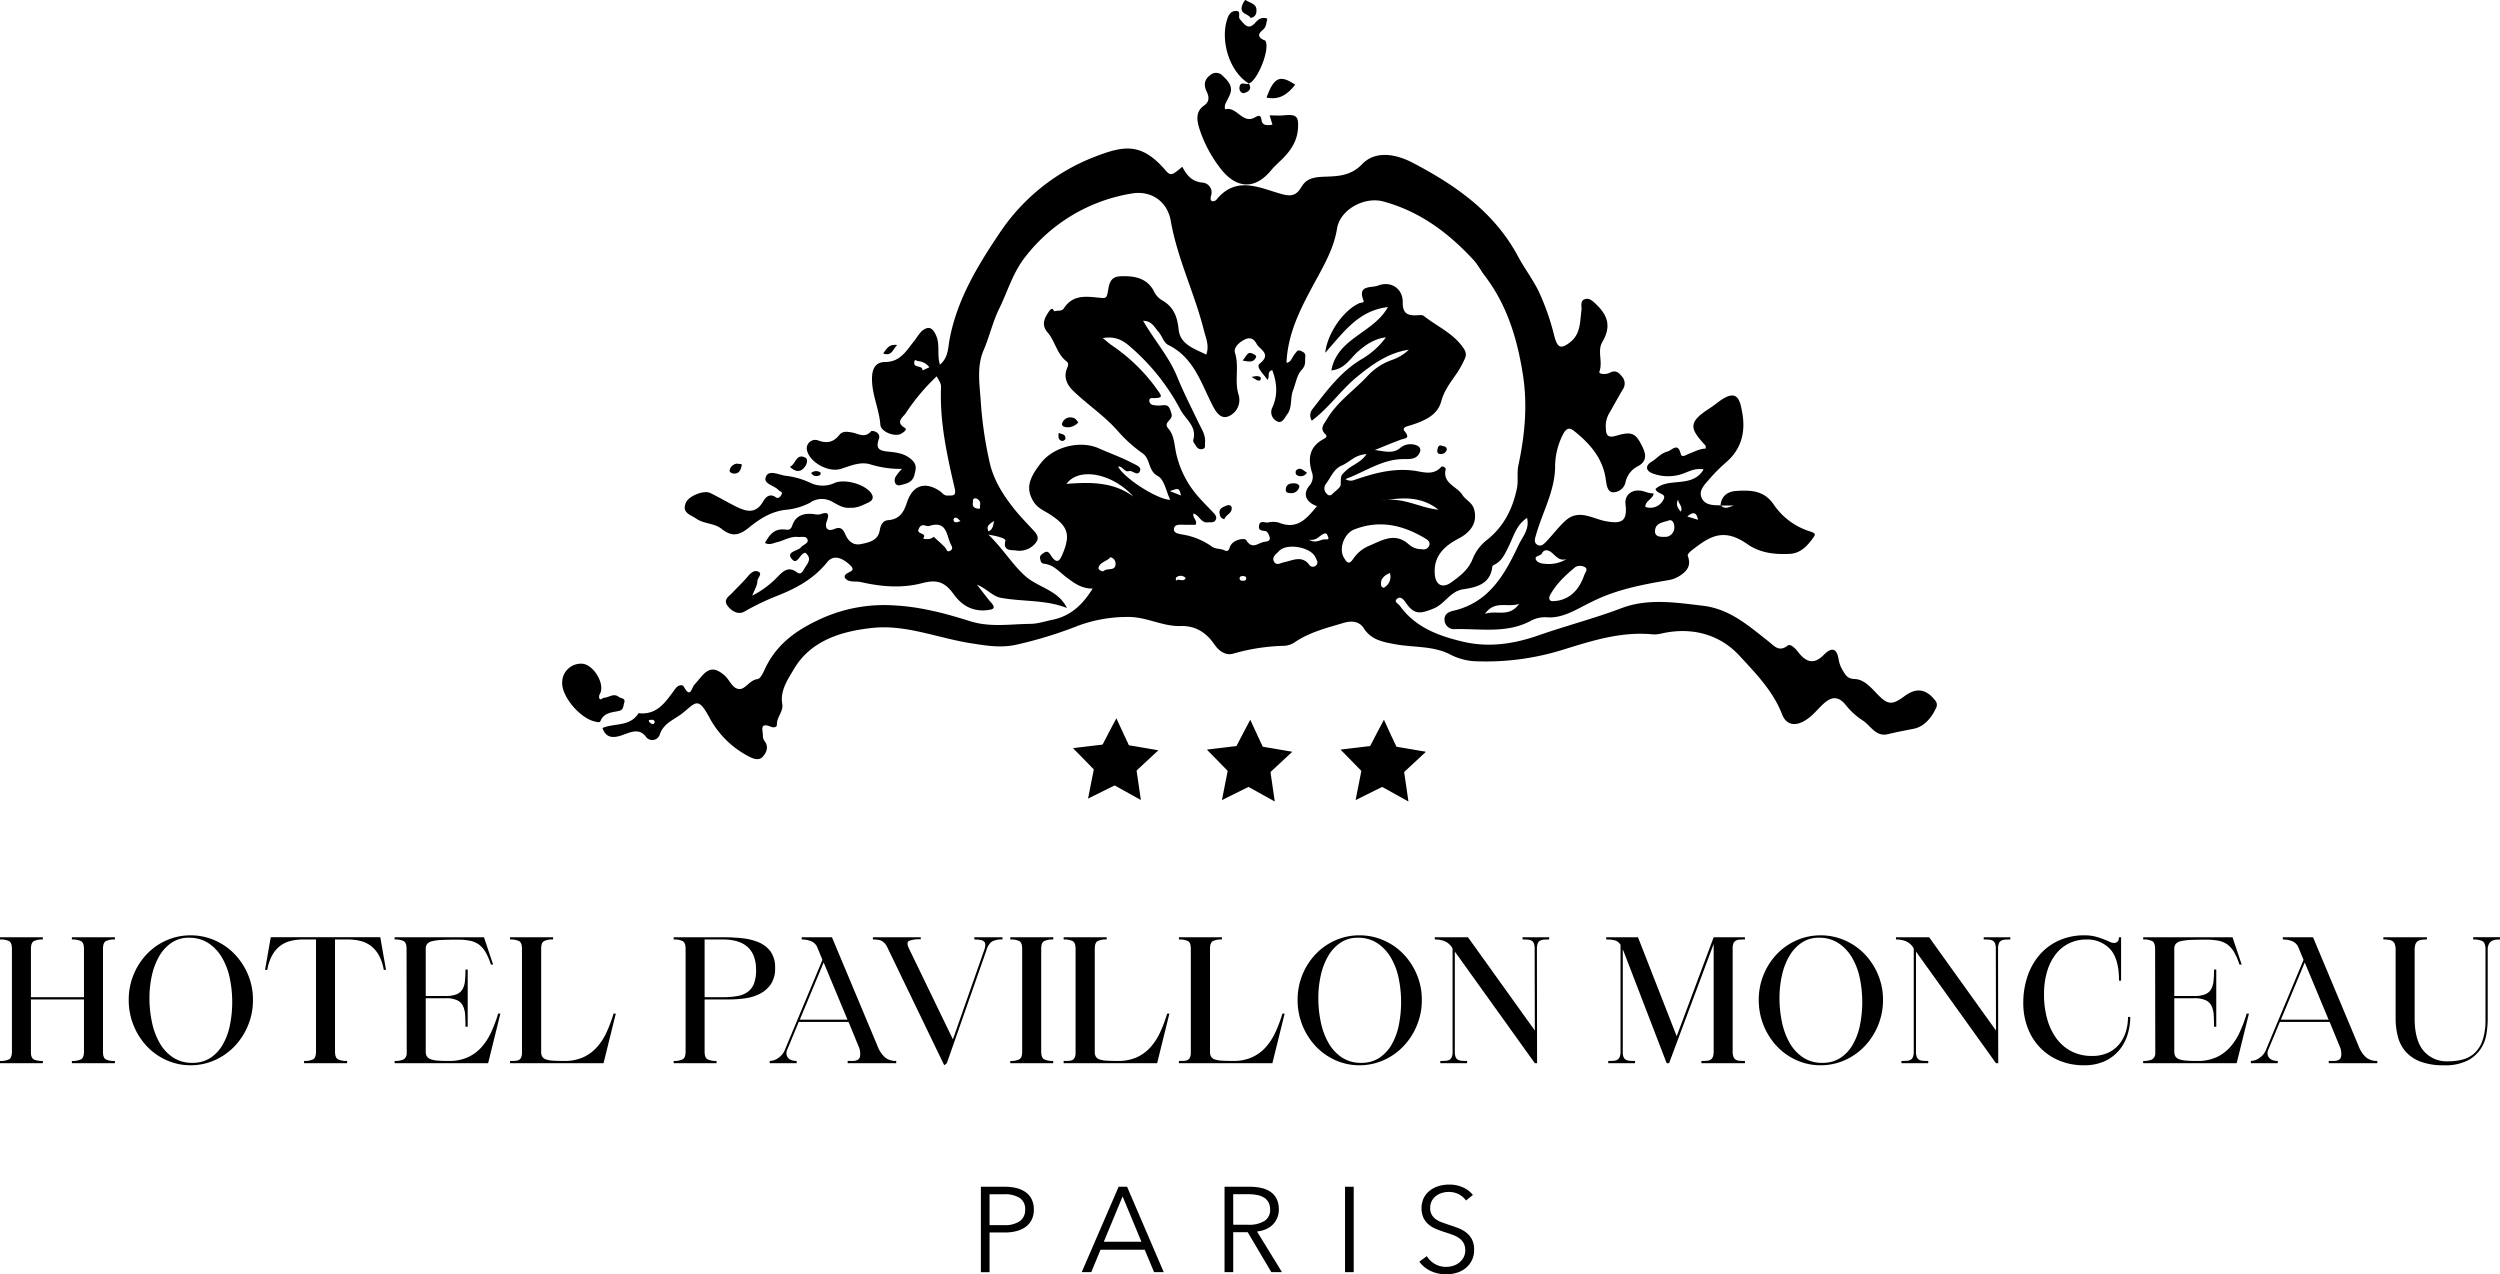 <svg xmlns="http://www.w3.org/2000/svg" viewBox="0 0 766.85 390.889"><g data-name="Calque 2"><g data-name="Layer 1"><path d="M593.511,214.747c-2.706-3.4-5.651-3.917-9.272-1.246-3.848,2.838-5.137,2.806-8.42-.621-1.992-2.078-4.095-4.506-6.892-4.593-2.219-.07-2.788-1.176-3.565-2.463a9.47,9.47,0,0,1-1.345-3.357c-.548-3.658-2.119-4.109-4.615-1.571-3.136,3.188-5.575,2.091-7.905-.978-.8-1.05-2.34-2.567-3.18-1.886-2.658,2.152-4.3-.088-5.73-1.2-6.154-4.81-11.893-10.04-20.249-11.03-8.377-.991-16.838-2.323-24.879.716-8.449,3.194-17.169,5.447-25.664,8.412-7.611,2.655-15.3,3.751-23.163,1.871-7.432-1.777-14.528-4.394-19.244-10.986-.461-.646-2.092-1.28-.693-2.257.926-.646,1.777.232,2.4,1.138,2.632,3.841,4.331,3.732,8.713,1.926,3.48-1.435,4.982-5.286,9.126-5.892,3.923-.574,8.283-1.6,8.824-6.952.032-.319.726-.594,1.138-.848,1.978-1.215,2.8-3.206,3.8-5.175,1.563-3.08,2.357-6.726,5.711-8.886.849,3.49-1.408,5.776-2.616,8.352-4.259,9.076-9.073,17.618-20.042,20.132-1.323.3-2.863.979-2.647,3.031a2.927,2.927,0,0,0,3.122,2.6c7.8-.212,15.8,1.426,23.237-2.5a9.133,9.133,0,0,1,4.97-1.141c4.371.344,8.034-1.788,11.71-3.681,1.625-.837,3.234-1.64,4.924-2.361,6.458-2.758,13.248-4.061,20.112-5.247a9.7,9.7,0,0,0,5.841-2.858c1.369-1.532,1.291-3.011.677-4.763-.116-.331.546-1.084,1.006-1.441,5.4-4.2,9.681-7.415,17.3-2.078,3.892,2.726,8.414,3.213,12.993,2.978,3.386-.173,5.475-2.539,7.29-5.082.712-1,.442-1.3-.915-1.749A21.048,21.048,0,0,1,544.233,155c-3.04-4.643-7.166-4.667-11.595-4.412-2.591.15-4.618,1.459-4.876,4.416-2.22-.016-4.748-.016-5.77-2.207-1.078-2.314.9-4.17,2.31-5.81a52.594,52.594,0,0,1,5.287-5.29c4.57-3.978,5.817-9.138,4.889-14.739-.8-4.849-1.745-8.012-7.726-3.4-.87.671-1.763,1.319-2.685,1.917-6.64,4.3-5.4,6.268-.931,11.2.126.139.044.465.073.932-1.861,0-3.423.965-5.115,1.558-.687.241-2.2,1.387-2.527.1-.943-3.726-2.624-1.148-4.139-.748-2,.527-3.234,2.169-4.908,3.174-1.844,1.107-1.771,2.73.41,3.527a13.514,13.514,0,0,0,8.315.384c2.308-.613,4.424-2.192,7.325-1.609-3.484,5.881-10.7,2.295-14.741,5.978.3,1.662,3.5,1.25,2.448,3.228a4.487,4.487,0,0,1-5.6,2.282c.057-2.015,2.379-2.361,2.552-4.149-1.289.1-2.4-.508-3.583-.75-3.11-.635-5.364,1.276-5.038,4.075.594,5.1-.958,6.2-6.18,5.191-4-.769-8.18-3.787-12.182-.178-2.092,1.886-3.807,4.181-5.747,6.241-.806.854-1.781,1.987-3.049,1.119-1.045-.715-.585-1.916-.267-3.035,1.946-6.863,5.665-13.23,5.831-20.589a21.8,21.8,0,0,1,2.444-10.216c1.069-1.969,1.977-2.121,3.513-.889,4.86,3.9,8.769,8.427,9.607,14.893.211,1.635.544,3.727,2.153,3.816a3.91,3.91,0,0,0,3.913-3.259A7.156,7.156,0,0,1,502.432,143c2.41-1.3,2.676-3.138,1.531-5.581-2.1-4.475-3.216-5.242-8.149-3.774-2.535.755-3.192-.026-3.234-2.311a7.791,7.791,0,0,1,.854-4.271c1.479-2.529,2.851-5.121,4.362-7.63a3.181,3.181,0,0,0-.317-3.988c-.984-1.227-1.97-2.066-3.784-1.062-.9.5-3.439.517-3.087-.442,1.113-3.034-.744-6.25.894-9.044,2.847-4.857,1.619-8.244-2.018-11.671-.974-.918-2.094-2-3.471-1.41-1.4.6-.768,2.174-.924,3.358-.459,3.473-.227,7.213-3.386,9.732-2.863,2.283-3.935,1.836-4.882-1.631a75.122,75.122,0,0,0-4.893-14.022c-1.851-3.687-4.372-7.034-6.326-10.676-7.235-13.488-19.069-21.743-32.21-28.62-5.4-2.828-11.582-3.792-15.6.421C413.843,54.513,409,54,405.1,54.264c-3.208.218-4.726,1.126-5.908,3.1-1.584,2.65-3.145,2.964-6.07,2.157-6.769-1.867-13.912-5.763-20,1.739-.451.554-2.33,1.087-1.626-1.281a3.026,3.026,0,0,0-2.682-3.971c-3.264-.316-4.851-2.311-6.162-4.861-3.141,2.724-3.64,2.844-5.125,1.117-7.328-8.518-12.624-7.727-21.8-4.14A61.712,61.712,0,0,0,306.48,71.692c-6.786,10.1-12.945,20.338-15.219,32.478-.485,2.594-.341,5.482-2.938,7.689-.953-3.08.028-5.943-1.067-8.67s-2.4-3.413-4.626-1.529a21.529,21.529,0,0,0-1.954,2.638c-2.518,2.939-4.258,6.72-9.166,6.748-2.349.013-3.861,1.308-4.014,4.493-.248,5.2,2.185,9.765,2.544,14.774.154,2.159,4.559,3.849,6.431,2.7.534-.328,2.012-1.234,1.085-1.765-3.049-1.749-.486-3.4.2-4.391a63.631,63.631,0,0,1,9.565-11.426c1.28,2.311,1.373,2.314,1.322,3.731-.375,10.4,1.834,20.472,4.175,30.486.621,2.656-.558,2.3-2.137,2.365-1.2.052-1.689-.933-2.489-1.45-4.617-2.985-8.309-1.678-10.045,3.71-.931,2.889-2.278,5.019-5.711,5.284-1.612.125-2.306,1.416-2.584,3.123-.509,3.128-3.275,3.715-5.78,4.214-2.165.432-3.69-.671-4.642-2.7-.652-1.387-1.179-2.9-3.514-1.927-2.2.918-3.03-.428-2.273-2.5.822-2.245.321-2.869-1.974-2.042a3.856,3.856,0,0,1-1.77.01c-3.121-.449-5.806.255-6.876,3.457-.483,1.443-1.291,1.349-2.195,1.241-3.317-.4-4.819,1.637-6.184,4.119,1.485.727,2.555.029,3.75-.252,2.131-.5,4.054-1.837,6.37-1.6,1.074.109,2.625-.414,2.961.873.3,1.128-1.376,1.491-1.97,2.245-1,1.265-4.656,1.342-2.969,3.524,1.847,2.387,2.516-1.73,4.24-1.778,2.416,1.945.344,3.572-.529,5.244-.392.753-1.025,1.527-2.077.725-2.574-1.965-4.263-.285-5.931,1.439a29.091,29.091,0,0,1-7.731,5.735c.73-1.928,1.558-3.164,1.556-4.4,0-1.066,1.672-2.239.332-2.934-1.228-.636-2.387.363-3.319,1.5-1.419,1.723-3.089,3.238-4.611,4.878-1.113,1.2-3.105,2.194-1.4,4.27,1.327,1.611,3.274,2.6,5.08,1.548a73.316,73.316,0,0,1,9.833-4.734c6.087-2.408,11.362-5.246,15.543-10.437,2.176-2.7,5.245-.768,7.109,1.073,2.3,2.277-2.441,1.772-1.7,3.817,1.158,1.519,3.256.881,4.96,1.271,6.166,1.414,12.469,1.949,18.683.321,4.476-1.172,6.926-.475,9.719,3.4,2.574,3.574,5.966,5.427,10.491,4.849,1.566-.2,2.521-.535,1.042-2.22-1.386-1.579-2.619-3.292-4.417-5.58,3.114,1.287,4.765,3.566,7.311,4.037,6.7,1.239,13.684.532,20.3,3.13-2.7-5.555-8.821-6.245-12.8-9.814-4.1-3.677-6.859-8.436-11.283-12.681,2.412.375,5.421,1.1,5.215,1.865-.891,3.307,2.041,2.8,3.044,2.961a6.374,6.374,0,0,0,6.392-2.5c1.076-1.487.073-2.665-.956-3.777-2.008-2.172-4.091-4.292-5.921-6.607-3.293-4.168-6.1-8.581-7.353-13.9a121.391,121.391,0,0,1-2.784-19.179c-.366-5.119-1.232-10.5.882-15.423,1.814-4.227,2.791-8.71,4.845-12.888,2.634-5.36,4.111-10.982,8.123-15.992a51.78,51.78,0,0,1,32.311-19.177c6-1.107,11.072,2.3,12.137,8.375,2.047,11.662,7.349,22.288,10.189,33.664.555,2.222,1.708,4.6.7,7.34-3.742-1.833-8.044-3.135-8.488-7.759-.388-4.05-1.69-7.077-5.253-9a6.6,6.6,0,0,1-2.463-2.963c-2.3-3.965-6.205-4.479-10.276-4.285-3.426.163-3.341,3.114-3.838,5.387-.263,1.208-.792,1.339-1.772,1.252-4.263-.381-8.673-1.359-11.606,3.2-.642,1-2,.53-2.982.911-.392-1.171-.961-.817-1.458-.119-1.48,2.078-2.593,4.209-.535,6.582,2.333,2.693,2.808,6.577,5.807,8.876.958.734.269,1.706-.039,2.673-.789,2.473.312,4.628,1.989,6.267,4.367,4.267,9.525,7.616,13.64,12.259A42.5,42.5,0,0,0,350.4,139c2.616,1.778,1.621,5.344,4.776,7.044,1.967,1.06,2.535,4.7,3.776,7.274-3.951-.073-14.256-6.695-15.981-10.211,1.425-.145,1.917,1.806,3.284,1.411,1.2-.346,2.805,1.865,3.472-.21.363-1.127-1.361-1.724-2.436-2.287-3.325-1.742-6.867-2.993-10.27-4.507-5.689-2.531-13.756-.51-17.655,4.415-4.031,5.091-4.645,8.106-2.356,11.912,1.212,2.016,3.325,2.814,5.088,3.965,5.294,3.457,6.326,5.954,4.047,11.616-.835,2.072-1.712,4.268-3.855.849-.352-.561-.937-1.381-1.8-.864-.693.415-1.692.943-1.453,1.88.138.539.158,1.529,1.223,1.636,2.906.292,4.623,2.465,6.768,4.087,2.266,1.712,4.665,3.58,8.126,3.523-3.034,4.924-6.737,8.426-12.3,9.569-2.267.466-4.541,1.24-6.817,1.26-6.144.054-12.288,1.131-18.434-.809-7.562-2.388-15.286-4.443-23.249-4.845a46.753,46.753,0,0,0-22.5,4.077c-7.786,3.557-13.809,7.932-17.343,15.671-.5,1.089-1.307,2.743-2.133,2.845-2.411.3-3.581,2.953-5.4,3.05-2.277.122-3.137-2.863-4.844-4.277-2.8-2.322-4.636-2.319-6.993.451-.722.848-1.426,1.713-2.169,2.543-.864.964-1.176,4.287-3.159.642-.513-.941-1.853-.5-2.542.407-2.927,3.859-5.432,8.316-11.408,7.648-2.586,4.229-7.394,2.965-11.06,4.541.989,2.913,3.012,3.2,5.75,2.3,2.476-.812,5.3-2.473,7.478.246a2.409,2.409,0,0,0,4.289-.369c1.122-3.673,4.454-4.685,6.967-6.675,4.237-3.356,4.793-5.327,8.491,1.616a28.662,28.662,0,0,0,12.069,11.694c1.457.772,3.061,1.163,4.095.028s1.918-2.82.754-4.594a2.985,2.985,0,0,1-.693-1.656c.168-1.473-1.384-4.6,2.555-2.94.568.239,1.786.276,1.755-.736-.072-2.3,2.052-3.953,1.631-6.35-.715-4.07,1.834-7.639,3.515-10.529,5.2-8.937,14.819-11.772,24.3-12.75,10.182-1.051,19.969,3.134,29.982,4.709,4.619.726,9.1,1.51,13.871.489a128.49,128.49,0,0,0,19.178-5.888,43.566,43.566,0,0,1,15.132-2.654c5.672-.1,10.623,2.95,16.231,2.784,4.469-.133,7.788,1.9,10.364,5.662,1.153,1.685,3.177,3.478,5.623,2.841A61.725,61.725,0,0,1,394.1,198.09a6.637,6.637,0,0,0,3.357-1.293c4.451-2.936,9.558-4.2,14.55-5.693,2.253-.675,4.8-.78,6.345,1.64,2.29,3.588,5.954,4.2,9.706,4.886,5.507,1.012,11.316.426,16.526,3A18.877,18.877,0,0,0,451.9,202.8a79.394,79.394,0,0,0,28.018-3.656c8.8-2.738,17.617-5.488,27.057-4.558a9.433,9.433,0,0,0,2.926-.321c9.127-1.99,17.641.323,23.679,6.886,4.924,5.352,10.295,10.788,13.053,17.964,1.116,2.905,3.49,3.813,6.574,2.166,2.493-1.331,4.116-3.538,6.1-5.379,2.394-2.218,4.519-2.492,6.806.287a21.521,21.521,0,0,0,5.1,4.7c2.549,1.569,4.105,5.239,7.9,4.307,2.617-.643,5.246-1.132,7.871-1.65,3.149-.623,5.409-3.237,6.821-6.25A2.081,2.081,0,0,0,593.511,214.747Zm-138.03-26.462c3.1-4.274,6.743-1.844,10.487-3.048C462.9,189.507,459.255,187.079,455.481,188.285Zm72.328-33.279c.025.027.05.04.074.065h3.953c-1.337.4-2.7,1.282-3.953,0h-.131Zm-6.948,4.435-3.292-1C519.057,157.18,520.3,156.694,520.861,159.441Zm-6.107-6.255c.012,1.277,1.561,2.194.824,3.745C514.529,155.814,513.987,154.672,514.754,153.186Zm-2.863,6.459c1.041-.381,1.664.751,1.688,1.875a2.909,2.909,0,0,1-2.309,3.134c-2.258.121-3.632-.072-3.61-1.7C507.7,160.322,510.2,160.262,511.891,159.645Zm-25.785,14.287c1.15.677.117,1.663-.183,2.544-1.709,5.016-5.113,7.846-9.664,7.916-1.307-.007-1.105-1.259-.816-1.8,1.893-3.518,4.812-6.2,7.838-8.7A3.115,3.115,0,0,1,486.106,173.932Zm-13.133-4.2c.666-1.312,1.85-1.039,2.719-.429,1.459,1.024,2.386,2.9,4.815,2.2a10.623,10.623,0,0,1-6.683,1.438c-1.158-.049-2.422-.475-2.732-1.368C470.694,170.425,472.523,170.621,472.973,169.732Zm-190.006-56.1c.086-1.762-2.695-.58-2.532-2.47.1-1.148.64-.5,1.158-.4a4.734,4.734,0,0,1,3.475,1.892Zm21.955,46.182c-.286,1.635-.5,2.623-1.709,3.179C302.446,161.51,303.29,160.819,304.922,159.818Zm-13.456,9.11c-1.058.593-1.055-.417-1.51-.913-1.1-1.2-2.367-2.258-3.538-3.347a5,5,0,0,1-1.114.618c-.748.163-2.255.057-2.094-.182,1.23-1.829-2.272-1.027-1.385-2.905.962-2.038,2.2-.539,3.176-.854,5.62-1.805,5.244,2.985,6.724,5.762C292.1,167.806,292.329,168.444,291.466,168.928Zm2.142-8.744c-.476.058-.99.029-1.1-.577a.627.627,0,0,1,.836-.776c.409.114.729.545,1.266.978A5.252,5.252,0,0,1,293.608,160.184Zm7.028-5.29c-.2.348.369,1.315-.611,1.143-.752-.131-1.787-.342-1.611-1.582.093-.66-.243-1.731.9-1.571A1.683,1.683,0,0,1,300.636,154.894Zm-100.3,67.234a2.033,2.033,0,0,1-1.155-.618c-.473-.659.145-.691.58-.709.465-.02.985-.067,1.075.8C200.736,221.715,200.48,222.161,200.335,222.128ZM338.608,175.1c-.566.474-1.769-.447-1.658-.918.438-1.846,2.617-1.962,3.674-3.259a2.037,2.037,0,0,1,1.572,2.132C342.09,175.254,339.729,174.16,338.608,175.1Zm-11.469-26.666c3.774-5.256,14.142-3.251,20.555,3.914C341.564,147.79,334.5,147.847,327.139,148.431Zm31.7,2.209c2.806-.99,2.806-.99,3.426,1.349Zm1.865,27.556c.02-.365-.1-.927.085-1.061a2.046,2.046,0,0,1,2.907.19C362.907,178.767,361.43,177.175,360.707,178.2Zm20.548-.065c-.475,0-1.013-.054-1.014-.716s.542-.668,1.014-.731c.472.063,1.015.068,1.014.732S381.73,178.131,381.255,178.131Zm6.44-11.9c-1.824.3-3.553,2.472-5.429-.558-.46-.744-4.224-.25-5.029,2.175-.5,1.508-.877,1.256-2.012.812-1.106-.433-2.462-.223-3.488-1a21.2,21.2,0,0,0-9.025-3.7c-1.147-.22-2.864-.4-2.593-1.867.262-1.423,1.979-1.126,3.212-1.125,1.123,0,2.246,0,3.4,0,.7-1.323-1.024-2.1-.639-3.457,1.766.477,2.274,2.972,4.4,2.714.839-.1,1.816.237,2.372-.693s-.151-1.724-.633-2.238c-1.91-2.034-4.029-4.069-5.661-6.139a29.674,29.674,0,0,1-5.865-12.459c-.5-2.524-.588-5.251-2.293-7.194-1.851-2.108,1.584-2.57.933-4.6-.588-1.835-.762-2.861-2.869-2.58a8.7,8.7,0,0,1-2.612-.064,1.4,1.4,0,0,1-1.32-1.511c.112-.818.937-.615,1.506-.632,2.619-.077,2.446-.523.929-2.577a54.25,54.25,0,0,0-13.867-13.566c-.814-.533-1.529-1.216-2.841-2.274,4.221-.7,6.515.947,8.739,2.93a66.061,66.061,0,0,1,15.06,19c1.546,2.994,5.163,5.128,3.945,9.351-.149.515.566,1.309.943,1.936a1.673,1.673,0,0,0,1.922.813c1.064-.244.663-1.159.743-1.823.3-2.483-1.151-4.492-2.117-6.521-2.187-4.595-4.5-9.118-6.426-13.842-2.491-6.121-6.948-11.11-10.434-17.138,2.682-.006,3.478,2.012,4.662,3.322,1.132,1.253,1.664,3.4,3,4.055,7.745,3.774,10.017,11.423,13.458,18.235,1.1,2.178,2.5,4.589,4.935,3.736a5.443,5.443,0,0,0,3.207-6.74c-1.3-4.237.272-8.566-1.09-12.805-.476-1.483,1.162-3.2,3.067-4.1,1.957-.929,2.976.252,3.6,1.41.938,1.753,4.7,3.009.914,6.03-1.336,1.067,1.364,3.259,2.35,4.968.886-.813-.248-2.553,1.5-2.987,1.464,3.809,1.774,7.678.037,11.451a3.125,3.125,0,0,0,1.239,4.142c1.739,1.125,2.546-1.054,3.306-2.029,1.639-2.105.857-4.98,1.8-7.372.843-2.142,1.188-4.757,2.664-6.292,1.366-1.42.944-2.617,1.1-4,.125-1.134-.576-1.431-1.412-1.807-1.023-.459-1.326.415-1.757.873-.884.94-1.043,2.56-2.6,2.8.4-10.325,5.56-18.921,10.273-27.666,2.315-4.3,4.451-8.644,5.223-13.511.925-5.838,8.389-9.9,14.2-8.321,11.211,3.041,19.96,9.6,27.652,17.92,1.346,1.456,2.208,3.224,3.388,4.762,6.933,9.043,10.065,19.478,11.789,30.534,1.463,9.389.551,18.591-1.409,27.773-.493,2.31.045,4.653-.443,7.017-1.309,6.348-4.057,11.74-9.209,15.836a13.836,13.836,0,0,0-4.386,5.852c-1.263,3.242-3.916,5.264-6.6,7.181-2.635,1.883-4.73.759-4.99-2.472-.458-5.682,2.934-8.723,7.46-11.1,4.137-2.177,5.693-5.441,4.515-9.121-.6-1.877-2.566-2.662-3.533-4.205-1.655-2.64-6.177-3.457-5.089-7.9.068-.278-.918-1.186-1.455-.592-2.469,2.723-5.71,1.419-8.3,1.086-6.567-.846-12.518.86-18.5,2.935a3.021,3.021,0,0,1-2.516-.344c6.223-2.325,11.288-6.1,17.748-6.139,2.028-.014,4.093.2,5.085-2.092a1.472,1.472,0,0,0-.656-1.954,4.915,4.915,0,0,0-5.49.727c-2.209,1.795-4.968.848-7.676.534,2.647-1.062,5.276-2.173,7.949-3.163,1.371-.507,3.068-.3,1.182-2.628-1.013-1.25,1.161-1.562,2.136-1.881,3.96-1.294,7.971-3,9.1-7.217.969-3.63,3.185-6.245,5.129-9.137a35.346,35.346,0,0,0,2.043-3.814c.879-1.723.111-2.807-.722-3.943-3.068-4.178-7.869-6.234-11.8-9.359-.479-.38-1.456-.211-2.2-.178-2.768.121-4.3-.625-4.244-3.93.072-4.281-3.614-6.739-7.629-5.169-1.94.759-6.345-.307-4.42,4.522.323.811-.78.636-1.289.867-4.844,2.2-9.73,9.1-10.448,15.2,5.539-6.116,10.082-12.962,19.235-14.011-4.445,8.046-15.542,9.428-17.344,19.432,4.249-.446,5.8-3.79,8.273-5.9,2.4-2.05,4.9-3.811,8.468-4.257a24.349,24.349,0,0,1-7.345,6.634c-6.394,3.766-10.672,9.553-15.081,15.252a3.076,3.076,0,0,0-.32,3.68c5.249-3.889,8.836-9.3,13.745-13.339,4.794-3.946,9.714-7.475,16.012-8.429a13.824,13.824,0,0,1-4.877,3.043,18.537,18.537,0,0,0-7.681,4.92c-4.15,4.5-9.407,7.967-12.575,13.386-.825,1.411-2.334,2.764-.489,4.53.916.877-.105,1.291-.648,1.594-4.211,2.344-4.739,5.868-3.454,10.095a4.042,4.042,0,0,1-.756,4.127c-2.113,2.507-1.152,5.056,2.312,6.293-3.09,3.741-6.011,7.38-11.721,5.039a6.831,6.831,0,0,0-3.345-.024c-.941.137-2.446-.827-2.707.974-.224,1.549.862,1.487,2.028,1.659.535.079,1.182,1.3,1.267,2.066C389.608,166.052,388.57,166.083,387.7,166.228Zm37.59-12.829q-.771.129-1.544.276a12.626,12.626,0,0,1,1.544-.276c5.617-.936,11.081-.915,15.936,2.931C435.829,155.855,430.861,152.72,425.285,153.4Zm-23.464,20.137c-2.291-3.388-5.2-1.643-7.892-1.095-1.169.238-2.422,1.219-3.175-.252-.7-1.374.829-2.357,1.524-3.118,2.3-2.518,9.332-1.387,11.075,1.584a16.844,16.844,0,0,1,.741,1.6A1.4,1.4,0,0,1,401.821,173.536Zm4.642-8.1c-1.46-.058-2.714,1.421-4.993.088,2.361.448,3.089-1.113,4.419-1.712,1.1-.5,1.137.067,1.443.725C407.847,165.645,406.964,165.455,406.463,165.435Zm2.191-13.875a1.012,1.012,0,0,1-1.6-.03,2.239,2.239,0,0,1-.381-3.039c1.527-1.978,2.392-4.643,4.88-5.692,2.414-1.018,4.181-3.388,7.628-3.5-1.783,2.652-4.5,3.3-6.338,5.076-1.7,1.64-1.52,1.542-1.585,4.216C411.234,149.6,409.593,150.592,408.654,151.56Zm15.81,28.723c-.108.068-.709-.3-.758-.539-.433-2.069.7-3.119,2.613-4A3.774,3.774,0,0,1,424.464,180.283ZM419.8,167.489a10.966,10.966,0,0,0-4.76,4c-1.311,1.933-1.979.909-2.737-.3-1.774-2.829-.028-7.558,3.088-8.778,7.588-2.97,14.63-1.451,21.364,2.5.851.5,2.19,1.157,1.609,2.539a1.875,1.875,0,0,1-2.25,1,5.612,5.612,0,0,1-4.008-1.493C427.783,163.116,423.776,165.851,419.8,167.489Z"/><path d="M374.027,51.214c4.516,6.213,10.42,7.64,15.894,1,1.1-1.338,2.459-2.469,3.678-3.716,2.429-2.484,4.248-5.283,4.524-8.865.306-3.966-.419-4.646-4.318-4.258-1.356.135-2.738.022-4.363.022.312,1.027.58,1.906.868,2.855-1.686.266-3.112.25-3.335-1.333-.274-1.942-1.024-1.445-2.176-.837-3.727,1.967-5.413-3.477-8.94-2.559-.177.046-.254-1.089.022-1.665.419-.877.869-1.74,1.28-2.621,1.231-2.636-.35-4.319-2.063-5.935a2.733,2.733,0,0,0-3.858-.282c-1.874,1.409-2.077,3.082-1.056,5.2.663,1.381.893,2.931-.812,4.116-2.582,1.794-2.321,4.288-1.533,6.942A39.711,39.711,0,0,0,374.027,51.214Z"/><path d="M213.611,159.116c2.357,1.631,5.43,1.3,7.694,3.081,3.125,2.458,5.253,2.2,8.47-.4s6.649-4.832,11.009-5.394a19.935,19.935,0,0,0,7.683-2.2,6.348,6.348,0,0,1,6.843-.281c1.6.844,3.383,2.1,5.543,1.815,2.007.168,3.774-.794,5.526-1.595,1.553-.711,1.745-1.9.512-3.289-2.173-2.444-7.8-3.962-10.81-2.748a8.673,8.673,0,0,1-7.447.028,24.186,24.186,0,0,0-7.707-2.2c-2.107-.295-4.979-1.886-5.956.2-1.087,2.318,2.539,2.721,3.846,4.21.355.4,1.278.47.963,1.231-.274.66-1.011,1.525-1.712,1.022-2.007-1.442-3.238-.071-3.992,1.237-2.32,4.024-5.332,3.037-8.476,1.463-2.616-1.31-5.133-2.82-7.768-4.087-1.938-.932-6.525.919-7.405,2.9C208.988,157.331,211.769,157.843,213.611,159.116Z"/><path d="M257.946,143.816c2.918-.925,5.9-2.279,8.948-1.4a31.085,31.085,0,0,0,9.791,1.41,13.1,13.1,0,0,0-2.035,2.528c-.6,1.4.059,2.851,1.545,2.457,1.59-.421,3.642-.7,4.248-2.992.487-1.844.958-3.252-.861-4.872-2.022-1.8-4.308-2.126-6.708-2.372-2.417-.247-4.56-.407-3.3-3.87.776-2.135-2.041-2.786-2.378-2.409-2.028,2.267-3.925.668-5.94.349-1.26-.2-2.768-.535-3.809.784-1.755,2.224-3.813,2.7-6.535,1.65a2.594,2.594,0,0,0-3.387,3C248.334,141.83,254.138,145.025,257.946,143.816Z"/><path d="M383.084,25.667l-.014-.024c2.815-1.047,6.6-10.809,5.076-13.13-.114-.173-.437-.2-.657-.313-1.9-.935-1.442-2.017-.125-3.04,1.18-.918,1-2.27,1.386-3.436-1.623-.6-2.688.058-3.651,1.192-2.242,2.64-3.49.408-4.808-1.072-.636-.714.6-2.615-1.3-2.494-1.674.106-2.251,1.435-2.714,3.009C374.52,12.326,376.774,21.714,383.084,25.667Z"/><path d="M189.814,218.081c1.513-.316,1.337-1.572,1.657-2.52.5-1.482-1.025-1.284-1.679-1.8-1.6-1.269-3.026.242-4.541.275-.5.011-1.017,1.015-1.443.088a1.779,1.779,0,0,1,.233-1.341c1.65-2.974-2.062-9.112-5.59-9.2a5.767,5.767,0,0,0-6.006,5.651c-.282,4.234,5.327,10.98,9.982,12.075.629.148,1.533.408,1.719-.059C185.2,218.607,187.631,218.538,189.814,218.081Z"/><path d="M397.284,25.98c-4.683-3.165-6.5-2.314-8.8,3.949C392.376,30.785,394.988,28.941,397.284,25.98Z"/><path d="M383.567,5.487a1.957,1.957,0,0,0,1.823-2.035c.256-2.405-2.044-2.466-3.26-3.434-.242-.192-1.064,1.206-1.238,2.1C380.456,4.376,382.918,4.2,383.567,5.487Z"/><path d="M247,143.032c.6-.866.861-2.267.017-2.673-2.937-1.413-2.9,2.154-4.738,2.842C244.1,144.885,245.65,144.972,247,143.032Z"/><path d="M330.758,129.577c-.562-.8-.992-1.414-2.02-1.507a2.608,2.608,0,0,0-2.926,1.743c-.3.949.777,1.241,1.687,1.263A4.474,4.474,0,0,0,330.758,129.577Z"/><path d="M225.552,145.252c1.382-.187,1.7-1.349,1.928-2.349s-.8-.375-1.279-.7a2.566,2.566,0,0,0-2.4,2.137C223.742,144.939,224.712,145.365,225.552,145.252Z"/><path d="M380.185,26.826c-.118.976.63,1.952,1.469,1.712,1.2-.345,2.5-1.143,1.456-2.826C382.114,26.051,380.438,24.734,380.185,26.826Z"/><path d="M383.084,25.667c.01.015.017.03.026.045l.028-.007-.068-.062.068.062C383.119,25.693,383.1,25.679,383.084,25.667Z"/><path d="M275.2,105.813c-2.659-.357-3.264,1.3-4.3,2.595C273.545,109.435,273.849,107.131,275.2,105.813Z"/><path d="M324.7,133.778a1.274,1.274,0,0,0,1.185,1.484c.4.019.816-.486.921-.555.1-1.582-.954-1.443-1.512-1.723C324.435,132.554,324.714,133.481,324.7,133.778Z"/><path d="M248.809,145.093c.89,1.287,1.822.984,2.694.679.153-.053.287-.762.186-.836A2.332,2.332,0,0,0,248.809,145.093Z"/><path d="M529.231,155.359a3.649,3.649,0,0,1-.855-.078A2.34,2.34,0,0,0,529.231,155.359Z"/><path d="M376.168,155.11c-1.058.462-2.414.829-2.039,2.56a1.747,1.747,0,0,0,1.448,1.6c.347-1.378,2.268-1.7,2.241-3.358C377.8,154.787,376.775,154.845,376.168,155.11Z"/><path d="M395.827,151.26a2.506,2.506,0,0,0,2.72-1.922c.168-.68-1.005-1.18-1.819-1.071-1.4-.012-2.228.508-2.321,1.853C394.335,151.146,395.044,151.2,395.827,151.26Z"/><path d="M385.251,109.637c.239-.532-.26-.755-.73-1.022-1.946-1.108-2.122.65-3.368,1.981C383.145,110.961,384.515,111.278,385.251,109.637Z"/><path d="M442.241,136.725c-.934-.363-1.2.507-1.328,1.21-.109.625-.037,1.242.842,1.332a1.9,1.9,0,0,0,2.021-1.26C443.872,136.863,442.8,136.944,442.241,136.725Z"/><path d="M400.894,144.975c-1.076-.552-1.948-1.92-3.335-.685a1.381,1.381,0,0,0,.061,1.317A2.2,2.2,0,0,0,400.894,144.975Z"/><path d="M386.74,115.813c-.689-.669-1.545-.462-2.825-.189,1.069.558,1.636,1.3,2.551,1.1C386.629,116.691,386.854,115.924,386.74,115.813Z"/><path d="M0,325.434a5.814,5.814,0,0,0,2.783-.5q.875-.5.874-2.358V291.038q0-1.854-.874-2.359a5.826,5.826,0,0,0-2.783-.5v-.689H13.144v.689a5.938,5.938,0,0,0-2.729.477q-.874.477-.928,2.226v15H25.758v-14.84q0-1.854-.9-2.359a6,6,0,0,0-2.809-.5v-.689h13.2v.689a5.822,5.822,0,0,0-2.782.5q-.875.5-.875,2.359v31.641q0,1.8.875,2.279a6.1,6.1,0,0,0,2.782.476v.69h-13.2v-.69a5.983,5.983,0,0,0,2.809-.5q.9-.5.9-2.358V306.567H9.487V323.1q.106,1.539,1.007,1.935a6.824,6.824,0,0,0,2.65.4v.69H0Z"/><path d="M39.484,306.725a20.26,20.26,0,0,1,5.539-14.045,18.694,18.694,0,0,1,6.042-4.239,18.064,18.064,0,0,1,7.393-1.537,18.252,18.252,0,0,1,7.42,1.537,18.942,18.942,0,0,1,6.1,4.239,20.421,20.421,0,0,1,4.107,6.308,19.813,19.813,0,0,1,1.51,7.737,20.2,20.2,0,0,1-1.51,7.791,20.546,20.546,0,0,1-4.107,6.387,19.062,19.062,0,0,1-6.1,4.293,17.983,17.983,0,0,1-7.42,1.564,17.8,17.8,0,0,1-7.393-1.564,18.815,18.815,0,0,1-6.042-4.293,20.65,20.65,0,0,1-5.539-14.178Zm18.445-19.079a9.244,9.244,0,0,0-5.274,1.51,12.408,12.408,0,0,0-3.763,4.055,20.391,20.391,0,0,0-2.279,5.909,31.478,31.478,0,0,0-.769,7.022,35.51,35.51,0,0,0,.769,7.421,21.687,21.687,0,0,0,2.359,6.36,13.1,13.1,0,0,0,4.08,4.425,10.4,10.4,0,0,0,5.936,1.669,9.918,9.918,0,0,0,5.486-1.483,11.867,11.867,0,0,0,3.816-4.055,19.713,19.713,0,0,0,2.226-5.963,36.153,36.153,0,0,0-.027-14.442,20.82,20.82,0,0,0-2.358-6.28A13.542,13.542,0,0,0,64,289.342,10.614,10.614,0,0,0,57.929,287.646Z"/><path d="M81.3,297.5l1.749-10.017h33.6L118.4,297.5h-.689a14.352,14.352,0,0,0-1.484-4.452,9.2,9.2,0,0,0-2.438-2.889,8.832,8.832,0,0,0-3.233-1.536,16.409,16.409,0,0,0-3.975-.451h-3.816v34.4q0,1.856.9,2.358a5.98,5.98,0,0,0,2.809.5v.69h-13.2v-.69a5.81,5.81,0,0,0,2.782-.5q.874-.5.875-2.358v-34.4H93.067a16.158,16.158,0,0,0-3.922.451,8.817,8.817,0,0,0-3.233,1.536,9.19,9.19,0,0,0-2.438,2.889A14.3,14.3,0,0,0,81.99,297.5Z"/><path d="M121.05,325.434a6.452,6.452,0,0,0,2.65-.423,2.164,2.164,0,0,0,1.06-1.909l-.053-32.064q0-1.854-.874-2.359a5.826,5.826,0,0,0-2.783-.5v-.689h27.4l2.809,8.374h-.689a19.6,19.6,0,0,0-1.59-3.736,7.885,7.885,0,0,0-1.987-2.332,6.806,6.806,0,0,0-2.757-1.22,18.712,18.712,0,0,0-3.842-.344q-2.862,0-4.744.079a15.256,15.256,0,0,0-3.021.371,2.924,2.924,0,0,0-1.589.848,2.33,2.33,0,0,0-.451,1.511v14.469h6.095a8.7,8.7,0,0,0,3.392-.531,3.706,3.706,0,0,0,1.8-1.536,6.308,6.308,0,0,0,.742-2.517,34.158,34.158,0,0,0,.159-3.525h.689v17.543h-.689q0-2.014-.106-3.631a7.362,7.362,0,0,0-.663-2.756,3.774,3.774,0,0,0-1.8-1.749,8.205,8.205,0,0,0-3.524-.609H130.59v16.377a2.723,2.723,0,0,0,.345,1.457,2.264,2.264,0,0,0,1.166.875,7.9,7.9,0,0,0,2.2.424q1.377.106,3.392.105a13.686,13.686,0,0,0,5.83-1.138,12.815,12.815,0,0,0,4.187-3.1,18.454,18.454,0,0,0,2.968-4.611,43.039,43.039,0,0,0,2.12-5.671h.689l-3.763,15.211H121.05Z"/><path d="M156.454,287.487h13.2v.689a5.826,5.826,0,0,0-2.783.5q-.875.5-.874,2.359v31.588a2.856,2.856,0,0,0,.344,1.511,2.142,2.142,0,0,0,1.166.847,8.116,8.116,0,0,0,2.2.371q1.377.079,3.392.079a13.689,13.689,0,0,0,5.83-1.138,12.815,12.815,0,0,0,4.187-3.1,18.454,18.454,0,0,0,2.968-4.611,43.039,43.039,0,0,0,2.12-5.671h.689l-3.763,15.211H156.454v-.69c.6,0,1.113-.007,1.537-.026a2.807,2.807,0,0,0,1.086-.238,1.585,1.585,0,0,0,.716-.689,3.19,3.19,0,0,0,.318-1.325V291.038q0-1.854-.875-2.359a5.822,5.822,0,0,0-2.782-.5Z"/><path d="M206.644,287.487H221.7a57.893,57.893,0,0,1,5.83.291,17.976,17.976,0,0,1,5.141,1.246,8.684,8.684,0,0,1,3.684,2.835,8.277,8.277,0,0,1,1.4,5.062,8.532,8.532,0,0,1-1.325,5.008,9.093,9.093,0,0,1-3.365,2.916,14.279,14.279,0,0,1-4.5,1.377,34.45,34.45,0,0,1-4.8.345h-7.632v16.006q0,1.856.9,2.358a5.835,5.835,0,0,0,2.756.5v.69H206.644v-.69a5.838,5.838,0,0,0,2.756-.5q.9-.5.9-2.358V291.038q0-1.854-.9-2.359a5.85,5.85,0,0,0-2.756-.5Zm9.487.689v17.7H221.8a23.84,23.84,0,0,0,4.5-.371,7.433,7.433,0,0,0,3.154-1.326,5.669,5.669,0,0,0,1.855-2.57,11.6,11.6,0,0,0,.609-4.055q0-9.379-10.229-9.38Z"/><path d="M236.112,326.124v-.69a4.633,4.633,0,0,0,2.677-.953,5.366,5.366,0,0,0,1.934-2.385l11.554-27.667-1.484-3.6a3.545,3.545,0,0,0-1.96-2.12,7.791,7.791,0,0,0-2.916-.53v-.689h9.275l13.94,33.284a8.83,8.83,0,0,0,2.437,3.657,5.361,5.361,0,0,0,3.339,1.006v.69H260.016v-.69h1.43q2.067,0,2.359-1.35a5.573,5.573,0,0,0-.5-3.26l-3.022-7.367H245.017l-3.5,8.427a2.713,2.713,0,0,0-.266,1.51,2.157,2.157,0,0,0,.5,1.114,2.507,2.507,0,0,0,1.086.688,4.677,4.677,0,0,0,1.537.238v.69Zm9.222-13.357h14.629l-7.315-17.543Z"/><path d="M282.434,287.487v.636a8.916,8.916,0,0,0-3.6.476q-.9.478-.053,2.28l13.515,27.93,9.646-27.506q.582-1.695,0-2.412t-3.074-.715v-.689H307.5v.689a6.259,6.259,0,0,0-3.233.636,4.616,4.616,0,0,0-1.643,2.544l-12.19,34.768-.8.636L272.523,291.3a9.966,9.966,0,0,0-.822-1.538,3.679,3.679,0,0,0-.927-.953,3.154,3.154,0,0,0-1.246-.5,10.1,10.1,0,0,0-1.775-.132v-.689Z"/><path d="M313.545,322.573V291.038q0-1.854-.875-2.359a5.822,5.822,0,0,0-2.782-.5v-.689h13.2v.689a6,6,0,0,0-2.81.5q-.9.5-.9,2.359v31.535q0,1.856.9,2.358a5.84,5.84,0,0,0,2.757.5l.053.69h-13.2v-.69a5.81,5.81,0,0,0,2.782-.5Q313.545,324.429,313.545,322.573Z"/><path d="M326.265,287.487h13.2v.689a5.819,5.819,0,0,0-2.782.5q-.875.5-.875,2.359v31.588a2.856,2.856,0,0,0,.344,1.511,2.142,2.142,0,0,0,1.166.847,8.109,8.109,0,0,0,2.2.371q1.379.079,3.392.079a13.678,13.678,0,0,0,5.829-1.138,12.819,12.819,0,0,0,4.188-3.1,18.482,18.482,0,0,0,2.968-4.611,43.181,43.181,0,0,0,2.12-5.671h.689l-3.763,15.211H326.265v-.69c.6,0,1.113-.007,1.537-.026a2.816,2.816,0,0,0,1.087-.238,1.588,1.588,0,0,0,.715-.689,3.19,3.19,0,0,0,.318-1.325V291.038q0-1.854-.875-2.359a5.822,5.822,0,0,0-2.782-.5Z"/><path d="M361.615,287.487h13.2v.689a5.822,5.822,0,0,0-2.782.5q-.874.5-.875,2.359v31.588a2.855,2.855,0,0,0,.345,1.511,2.134,2.134,0,0,0,1.166.847,8.1,8.1,0,0,0,2.2.371q1.378.079,3.393.079a13.678,13.678,0,0,0,5.829-1.138,12.815,12.815,0,0,0,4.187-3.1,18.454,18.454,0,0,0,2.968-4.611,42.9,42.9,0,0,0,2.12-5.671h.69l-3.764,15.211H361.615v-.69c.6,0,1.114-.007,1.537-.026a2.816,2.816,0,0,0,1.087-.238,1.583,1.583,0,0,0,.715-.689,3.174,3.174,0,0,0,.318-1.325V291.038q0-1.854-.875-2.359a5.819,5.819,0,0,0-2.782-.5Z"/><path d="M398.026,306.725a20.265,20.265,0,0,1,5.538-14.045,18.715,18.715,0,0,1,6.042-4.239A18.069,18.069,0,0,1,417,286.9a18.256,18.256,0,0,1,7.42,1.537,18.937,18.937,0,0,1,6.095,4.239,20.4,20.4,0,0,1,4.107,6.308,19.8,19.8,0,0,1,1.511,7.737,20.18,20.18,0,0,1-1.511,7.791,20.528,20.528,0,0,1-4.107,6.387,19.058,19.058,0,0,1-6.095,4.293A17.986,17.986,0,0,1,417,326.76a17.8,17.8,0,0,1-7.394-1.564,18.836,18.836,0,0,1-6.042-4.293,20.656,20.656,0,0,1-5.538-14.178Zm18.444-19.079a9.246,9.246,0,0,0-5.274,1.51,12.4,12.4,0,0,0-3.762,4.055,20.392,20.392,0,0,0-2.28,5.909,31.478,31.478,0,0,0-.768,7.022,35.51,35.51,0,0,0,.768,7.421,21.687,21.687,0,0,0,2.359,6.36,13.113,13.113,0,0,0,4.081,4.425,10.4,10.4,0,0,0,5.936,1.669,9.918,9.918,0,0,0,5.486-1.483,11.864,11.864,0,0,0,3.815-4.055,19.714,19.714,0,0,0,2.227-5.963,36.153,36.153,0,0,0-.027-14.442,20.82,20.82,0,0,0-2.358-6.28,13.545,13.545,0,0,0-4.135-4.452A10.609,10.609,0,0,0,416.47,287.646Z"/><path d="M445.46,287.487h4.823l20.511,28.62-.053-25.069a4.491,4.491,0,0,0-.238-1.643,1.684,1.684,0,0,0-.69-.848,2.63,2.63,0,0,0-1.139-.318q-.688-.052-1.643-.053v-.689h8.162v.689q-.9,0-1.589.053a3.122,3.122,0,0,0-1.166.291,1.522,1.522,0,0,0-.716.769,4.247,4.247,0,0,0-.291,1.484l.052,35.351h-.689l-24.539-34.238v30.687a4.485,4.485,0,0,0,.239,1.643,1.63,1.63,0,0,0,.715.848,2.819,2.819,0,0,0,1.166.318c.459.036,1.007.052,1.644.052v.69H441.8v-.69c.635,0,1.192-.016,1.669-.052a2.673,2.673,0,0,0,1.166-.318,1.679,1.679,0,0,0,.689-.848,4.509,4.509,0,0,0,.238-1.643V290.931a5.1,5.1,0,0,0-2.3-2.172,7.928,7.928,0,0,0-3.154-.583v-.689Z"/><path d="M492.683,287.487h9.752l11.872,30.369,11.341-30.369h9.593v.689q-.954,0-1.642.053a2.826,2.826,0,0,0-1.166.318,1.64,1.64,0,0,0-.716.821,3.918,3.918,0,0,0-.238,1.511V322.52a4.487,4.487,0,0,0,.238,1.643,1.813,1.813,0,0,0,.689.874,2.445,2.445,0,0,0,1.166.345c.477.036,1.033.052,1.669.052v.69H521.886v-.69c.635,0,1.192-.016,1.669-.052a2.448,2.448,0,0,0,1.166-.345,1.819,1.819,0,0,0,.689-.874,4.487,4.487,0,0,0,.238-1.643V289.554l-13.673,36.57h-.743l-13.3-34.556a1.307,1.307,0,0,1-.08-.185,1.5,1.5,0,0,0-.079-.186v31.482a4.088,4.088,0,0,0,.238,1.563,1.638,1.638,0,0,0,.716.822,2.81,2.81,0,0,0,1.166.318c.459.036,1.006.052,1.642.052v.69h-8.215v-.69c.636,0,1.193-.016,1.67-.052a2.445,2.445,0,0,0,1.166-.345,1.819,1.819,0,0,0,.689-.874,4.487,4.487,0,0,0,.238-1.643v-32.7a3.039,3.039,0,0,0-1.669-1.351,9.978,9.978,0,0,0-2.729-.292Z"/><path d="M539.481,306.725a20.26,20.26,0,0,1,5.539-14.045,18.694,18.694,0,0,1,6.042-4.239,18.061,18.061,0,0,1,7.393-1.537,18.256,18.256,0,0,1,7.42,1.537,18.937,18.937,0,0,1,6.1,4.239,20.4,20.4,0,0,1,4.107,6.308,19.8,19.8,0,0,1,1.511,7.737,20.18,20.18,0,0,1-1.511,7.791,20.528,20.528,0,0,1-4.107,6.387,19.058,19.058,0,0,1-6.1,4.293,17.986,17.986,0,0,1-7.42,1.564,17.794,17.794,0,0,1-7.393-1.564,18.815,18.815,0,0,1-6.042-4.293,20.65,20.65,0,0,1-5.539-14.178Zm18.444-19.079a9.246,9.246,0,0,0-5.274,1.51,12.405,12.405,0,0,0-3.762,4.055,20.392,20.392,0,0,0-2.28,5.909,31.478,31.478,0,0,0-.768,7.022,35.51,35.51,0,0,0,.768,7.421,21.687,21.687,0,0,0,2.359,6.36,13.113,13.113,0,0,0,4.081,4.425,10.4,10.4,0,0,0,5.936,1.669,9.918,9.918,0,0,0,5.486-1.483,11.864,11.864,0,0,0,3.815-4.055,19.714,19.714,0,0,0,2.227-5.963,36.1,36.1,0,0,0-.027-14.442,20.82,20.82,0,0,0-2.358-6.28,13.545,13.545,0,0,0-4.135-4.452A10.609,10.609,0,0,0,557.925,287.646Z"/><path d="M586.915,287.487h4.823l20.511,28.62-.053-25.069a4.491,4.491,0,0,0-.238-1.643,1.687,1.687,0,0,0-.689-.848,2.639,2.639,0,0,0-1.14-.318q-.689-.052-1.643-.053v-.689h8.162v.689q-.9,0-1.589.053a3.122,3.122,0,0,0-1.166.291,1.522,1.522,0,0,0-.716.769,4.27,4.27,0,0,0-.291,1.484l.052,35.351h-.689L587.71,291.886v30.687a4.485,4.485,0,0,0,.239,1.643,1.63,1.63,0,0,0,.715.848,2.819,2.819,0,0,0,1.166.318c.459.036,1.007.052,1.644.052v.69h-8.215v-.69c.636,0,1.192-.016,1.669-.052a2.673,2.673,0,0,0,1.166-.318,1.674,1.674,0,0,0,.689-.848,4.509,4.509,0,0,0,.238-1.643V290.931a5.1,5.1,0,0,0-2.3-2.172,7.928,7.928,0,0,0-3.154-.583v-.689Z"/><path d="M639.173,326.76a19.229,19.229,0,0,1-7.5-1.431,17.507,17.507,0,0,1-5.883-3.975,17.7,17.7,0,0,1-3.815-6.069,21.187,21.187,0,0,1-1.352-7.658,25.226,25.226,0,0,1,1.272-8.082,19.539,19.539,0,0,1,3.683-6.6,17.174,17.174,0,0,1,5.909-4.426,18.623,18.623,0,0,1,7.9-1.616,13.085,13.085,0,0,1,3.312.371,23.251,23.251,0,0,1,2.491.8q1.086.425,1.881.8a3.449,3.449,0,0,0,1.432.371,1.617,1.617,0,0,0,.954-.345,1.654,1.654,0,0,0,.477-1.4h.689v13.3h-.637q0-6.678-2.7-9.647a9.537,9.537,0,0,0-7.42-2.967,11.825,11.825,0,0,0-5.007,1.087,11.544,11.544,0,0,0-4.108,3.206,15.662,15.662,0,0,0-2.757,5.3,24.255,24.255,0,0,0-1.007,7.315,27.223,27.223,0,0,0,1.007,7.6,18.2,18.2,0,0,0,2.889,5.963,13.129,13.129,0,0,0,4.611,3.869,13.5,13.5,0,0,0,6.175,1.378,11.6,11.6,0,0,0,4.955-.98,9.584,9.584,0,0,0,3.445-2.651,11.253,11.253,0,0,0,2.014-3.842,15.35,15.35,0,0,0,.662-4.5h.69a18.431,18.431,0,0,1-.822,5.432,13.559,13.559,0,0,1-2.57,4.77,12.878,12.878,0,0,1-4.426,3.366A14.9,14.9,0,0,1,639.173,326.76Z"/><path d="M657.4,325.434a6.46,6.46,0,0,0,2.651-.423,2.162,2.162,0,0,0,1.059-1.909l-.052-32.064q0-1.854-.875-2.359a5.824,5.824,0,0,0-2.783-.5v-.689h27.4l2.808,8.374h-.688a19.66,19.66,0,0,0-1.59-3.736,7.9,7.9,0,0,0-1.988-2.332,6.8,6.8,0,0,0-2.756-1.22,18.722,18.722,0,0,0-3.843-.344q-2.861,0-4.743.079a15.236,15.236,0,0,0-3.021.371,2.927,2.927,0,0,0-1.59.848,2.336,2.336,0,0,0-.451,1.511v14.469h6.1a8.708,8.708,0,0,0,3.393-.531,3.7,3.7,0,0,0,1.8-1.536,6.324,6.324,0,0,0,.743-2.517,34.442,34.442,0,0,0,.159-3.525h.688v17.543h-.688q0-2.014-.107-3.631a7.362,7.362,0,0,0-.662-2.756,3.776,3.776,0,0,0-1.8-1.749,8.2,8.2,0,0,0-3.524-.609h-6.1v16.377a2.733,2.733,0,0,0,.345,1.457,2.269,2.269,0,0,0,1.166.875,7.9,7.9,0,0,0,2.2.424q1.379.106,3.393.105a13.678,13.678,0,0,0,5.829-1.138,12.815,12.815,0,0,0,4.187-3.1,18.454,18.454,0,0,0,2.968-4.611,42.9,42.9,0,0,0,2.12-5.671h.69l-3.764,15.211H657.4Z"/><path d="M690.424,326.124v-.69a4.635,4.635,0,0,0,2.677-.953,5.373,5.373,0,0,0,1.934-2.385l11.554-27.667-1.485-3.6a3.543,3.543,0,0,0-1.96-2.12,7.786,7.786,0,0,0-2.915-.53v-.689H709.5l13.939,33.284a8.831,8.831,0,0,0,2.438,3.657,5.361,5.361,0,0,0,3.339,1.006v.69H714.327v-.69h1.431q2.067,0,2.358-1.35a5.557,5.557,0,0,0-.5-3.26l-3.021-7.367H699.328l-3.5,8.427a2.722,2.722,0,0,0-.266,1.51,2.173,2.173,0,0,0,.5,1.114,2.5,2.5,0,0,0,1.087.688,4.669,4.669,0,0,0,1.537.238v.69Zm9.222-13.357h14.627l-7.313-17.543Z"/><path d="M731.075,287.487h13.356v.689a11.612,11.612,0,0,0-1.669.106,2.677,2.677,0,0,0-1.166.424,1.97,1.97,0,0,0-.69.954,4.967,4.967,0,0,0-.238,1.7v20.988q0,6.678,2.7,9.937a9.241,9.241,0,0,0,7.526,3.26,17.243,17.243,0,0,0,4.637-.583,8.519,8.519,0,0,0,3.631-2.04,9.591,9.591,0,0,0,2.385-3.949,19.67,19.67,0,0,0,.848-6.254V290.826q-.106-1.749-1.034-2.2a6.465,6.465,0,0,0-2.729-.451v-.689h8.215v.689a9.472,9.472,0,0,0-1.431.106,3.081,3.081,0,0,0-1.192.424,2.314,2.314,0,0,0-.822.954,3.818,3.818,0,0,0-.318,1.7v21.359a29.246,29.246,0,0,1-.371,4.345,11.852,11.852,0,0,1-1.723,4.585,10.8,10.8,0,0,1-4.027,3.631,15.246,15.246,0,0,1-7.341,1.484,19.946,19.946,0,0,1-7.075-1.086,11.456,11.456,0,0,1-4.559-3.022,11.137,11.137,0,0,1-2.437-4.584,21.852,21.852,0,0,1-.716-5.724V291.356a4.943,4.943,0,0,0-.238-1.7,1.983,1.983,0,0,0-.69-.954,2.677,2.677,0,0,0-1.166-.424,11.612,11.612,0,0,0-1.669-.106Z"/><path d="M300.875,364.027h7.4a14.375,14.375,0,0,1,3.626.426,8.017,8.017,0,0,1,2.793,1.3,5.823,5.823,0,0,1,1.795,2.182,7.1,7.1,0,0,1,.629,3.09,6.921,6.921,0,0,1-.647,3.09,5.983,5.983,0,0,1-1.813,2.183,8.244,8.244,0,0,1-2.812,1.313,13.989,13.989,0,0,1-3.645.445h-4.662v12.172h-2.664Zm2.664,11.767h4.514a7.872,7.872,0,0,0,4.773-1.222,4.166,4.166,0,0,0,1.628-3.552,3.99,3.99,0,0,0-1.683-3.57,8.423,8.423,0,0,0-4.718-1.129h-4.514Z"/><path d="M334.729,390.223h-2.922l11.321-26.2h2.591l11.247,26.2h-2.96l-2.885-6.881H337.579Zm3.849-9.324h11.544l-5.772-13.912Z"/><path d="M378.279,390.223h-2.664v-26.2h7.7a16.318,16.318,0,0,1,3.57.37,8.043,8.043,0,0,1,2.848,1.2,5.688,5.688,0,0,1,1.87,2.164,7.242,7.242,0,0,1,.666,3.256,6.424,6.424,0,0,1-1.924,4.681,6.754,6.754,0,0,1-2.11,1.388,9.2,9.2,0,0,1-2.663.666l7.659,12.468h-3.256l-7.252-12.247h-4.44Zm0-14.541H382.9a8.872,8.872,0,0,0,4.957-1.165,3.929,3.929,0,0,0,1.74-3.5,4.535,4.535,0,0,0-.482-2.182,3.936,3.936,0,0,0-1.332-1.444,6.073,6.073,0,0,0-2.071-.813,13.019,13.019,0,0,0-2.7-.26h-4.736Z"/><path d="M415.24,390.223h-2.664v-26.2h2.664Z"/><path d="M449.688,368.246a6.4,6.4,0,0,0-2.183-1.906,6.678,6.678,0,0,0-3.22-.722,6.9,6.9,0,0,0-1.961.3,5.669,5.669,0,0,0-1.812.906,4.661,4.661,0,0,0-1.314,1.535,4.533,4.533,0,0,0-.5,2.184,4.006,4.006,0,0,0,.482,2.071A4.545,4.545,0,0,0,440.456,374a7.353,7.353,0,0,0,1.814.943q1.016.37,2.126.74,1.37.444,2.757.962a9.931,9.931,0,0,1,2.5,1.351,6.535,6.535,0,0,1,1.814,2.109,6.667,6.667,0,0,1,.7,3.238,6.938,6.938,0,0,1-2.72,5.734,8.155,8.155,0,0,1-2.738,1.369,11.072,11.072,0,0,1-3.09.444,11.882,11.882,0,0,1-2.367-.24,10.8,10.8,0,0,1-2.258-.721,9.274,9.274,0,0,1-2-1.221,8.906,8.906,0,0,1-1.628-1.7l2.294-1.7a7.019,7.019,0,0,0,2.387,2.349,6.748,6.748,0,0,0,3.607.944,6.969,6.969,0,0,0,2.035-.315,5.7,5.7,0,0,0,1.869-.962,5.325,5.325,0,0,0,1.369-1.591,4.933,4.933,0,0,0,0-4.477,4.782,4.782,0,0,0-1.424-1.517,8.758,8.758,0,0,0-2.035-1.017q-1.148-.408-2.406-.815-1.295-.4-2.552-.925a8.592,8.592,0,0,1-2.257-1.35,6.284,6.284,0,0,1-1.609-2.054,7.495,7.495,0,0,1,.147-6.253,6.869,6.869,0,0,1,1.979-2.257,8.3,8.3,0,0,1,2.7-1.3,11,11,0,0,1,2.922-.407,10.1,10.1,0,0,1,4.551.943,7.826,7.826,0,0,1,2.85,2.24Z"/><path d="M396.307,230.629a.369.369,0,0,1-.116.165c-.845.775-1.684,1.559-2.525,2.338-1.246,1.155-2.486,2.318-3.74,3.465a.526.526,0,0,0-.18.523q.387,2.556.753,5.116c.152,1.056.31,2.111.463,3.166a.971.971,0,0,1,.025.387l-.068.03c-.3-.211-.628-.371-.945-.552-.6-.34-1.2-.669-1.8-1-.677-.375-1.354-.748-2.028-1.125-.633-.353-1.263-.712-1.9-1.064-.392-.219-.79-.434-1.184-.652a.361.361,0,0,1-.063-.061.419.419,0,0,1-.1.077c-.395.146-.755.366-1.134.545-.512.241-1.016.5-1.526.747-.442.216-.879.441-1.321.658q-.747.366-1.492.735l-1.2.6c-.4.2-.79.4-1.185.6-.055.027-.112.049-.181.079a1.484,1.484,0,0,1,.081-.581c.264-1.4.54-2.794.815-4.191.148-.752.3-1.5.452-2.254.121-.608.232-1.219.358-1.825a.141.141,0,0,0-.049-.153c-1-1.029-2-2.061-3.006-3.089q-1.591-1.626-3.19-3.244a.974.974,0,0,1-.079-.106,2.179,2.179,0,0,1,.643-.109c.84-.113,1.685-.2,2.527-.305,1.385-.166,2.768-.337,4.152-.5.487-.059.976-.117,1.464-.16a.379.379,0,0,0,.347-.227q.695-1.353,1.4-2.7.671-1.291,1.35-2.579c.387-.734.781-1.465,1.17-2.2.054-.1.1-.21.153-.315.069-.136.087-.04.112.025l.01.015q.4.876.808,1.749c.326.7.638,1.409.972,2.1.242.5.433,1.026.7,1.515s.443,1.034.711,1.528c.2.365.351.748.518,1.125a.239.239,0,0,0,.2.149c.964.164,1.929.324,2.893.487q2.128.364,4.258.733c.551.094,1.1.179,1.654.269Z"/><path d="M355.233,230.171a.364.364,0,0,1-.116.165c-.846.776-1.684,1.559-2.526,2.339-1.246,1.155-2.485,2.317-3.739,3.465a.527.527,0,0,0-.181.522q.389,2.557.754,5.116c.152,1.057.309,2.112.462,3.167a.934.934,0,0,1,.025.387c-.022.009-.045.019-.067.03a10.882,10.882,0,0,0-.945-.552c-.6-.341-1.2-.67-1.8-1-.676-.376-1.353-.749-2.028-1.125-.632-.354-1.263-.712-1.895-1.064-.393-.22-.79-.434-1.184-.653a.334.334,0,0,1-.064-.061.383.383,0,0,1-.1.077c-.4.147-.754.366-1.134.546-.512.24-1.016.5-1.525.747-.442.215-.88.44-1.321.657q-.747.366-1.492.736l-1.2.6c-.4.2-.79.4-1.185.6-.055.028-.112.05-.181.08a1.482,1.482,0,0,1,.081-.581c.263-1.4.54-2.8.814-4.191.148-.753.3-1.5.452-2.255.121-.608.233-1.218.359-1.825a.14.14,0,0,0-.049-.152c-1-1.029-2-2.062-3.007-3.09-1.06-1.083-2.127-2.162-3.189-3.244a.988.988,0,0,1-.08-.1,2.121,2.121,0,0,1,.643-.109c.841-.113,1.685-.2,2.527-.306q2.077-.249,4.153-.5c.487-.058.976-.117,1.464-.159a.382.382,0,0,0,.347-.228q.693-1.353,1.4-2.7.671-1.29,1.35-2.579c.387-.734.781-1.464,1.169-2.2.055-.1.1-.209.153-.314.069-.137.088-.041.112.024l.011.016q.4.875.808,1.749c.326.7.638,1.408.972,2.1.241.5.432,1.027.7,1.515s.443,1.034.711,1.528c.2.365.35.748.518,1.125a.239.239,0,0,0,.2.15c.964.163,1.929.323,2.893.487,1.419.243,2.838.49,4.258.732.551.094,1.1.18,1.654.269C355.213,230.126,355.222,230.149,355.233,230.171Z"/><path d="M437.307,230.629a.369.369,0,0,1-.116.165c-.845.775-1.684,1.559-2.525,2.338-1.246,1.155-2.486,2.318-3.74,3.465a.526.526,0,0,0-.18.523q.387,2.556.753,5.116c.152,1.056.31,2.111.463,3.166a.971.971,0,0,1,.025.387l-.068.03c-.3-.211-.628-.371-.945-.552-.6-.34-1.2-.669-1.8-1-.677-.375-1.354-.748-2.028-1.125-.633-.353-1.263-.712-1.9-1.064-.392-.219-.79-.434-1.184-.652a.361.361,0,0,1-.063-.061.419.419,0,0,1-.1.077c-.395.146-.755.366-1.134.545-.512.241-1.016.5-1.526.747-.442.216-.879.441-1.321.658q-.747.366-1.492.735l-1.2.6c-.4.2-.79.4-1.185.6-.055.027-.112.049-.181.079a1.484,1.484,0,0,1,.081-.581c.264-1.4.54-2.794.815-4.191.148-.752.3-1.5.452-2.254.121-.608.232-1.219.358-1.825a.141.141,0,0,0-.049-.153c-1-1.029-2-2.061-3.006-3.089q-1.591-1.626-3.19-3.244a.974.974,0,0,1-.079-.106,2.179,2.179,0,0,1,.643-.109c.84-.113,1.685-.2,2.527-.305,1.385-.166,2.768-.337,4.152-.5.487-.059.976-.117,1.464-.16a.379.379,0,0,0,.347-.227q.695-1.353,1.4-2.7.671-1.291,1.35-2.579c.387-.734.781-1.465,1.17-2.2.054-.1.1-.21.153-.315.069-.136.087-.04.112.025l.01.015q.4.876.808,1.749c.326.7.638,1.409.972,2.1.242.5.433,1.026.7,1.515s.443,1.034.711,1.528c.2.365.351.748.518,1.125a.239.239,0,0,0,.2.149c.964.164,1.929.324,2.893.487q2.128.364,4.258.733c.551.094,1.1.179,1.654.269Z"/></g></g></svg>